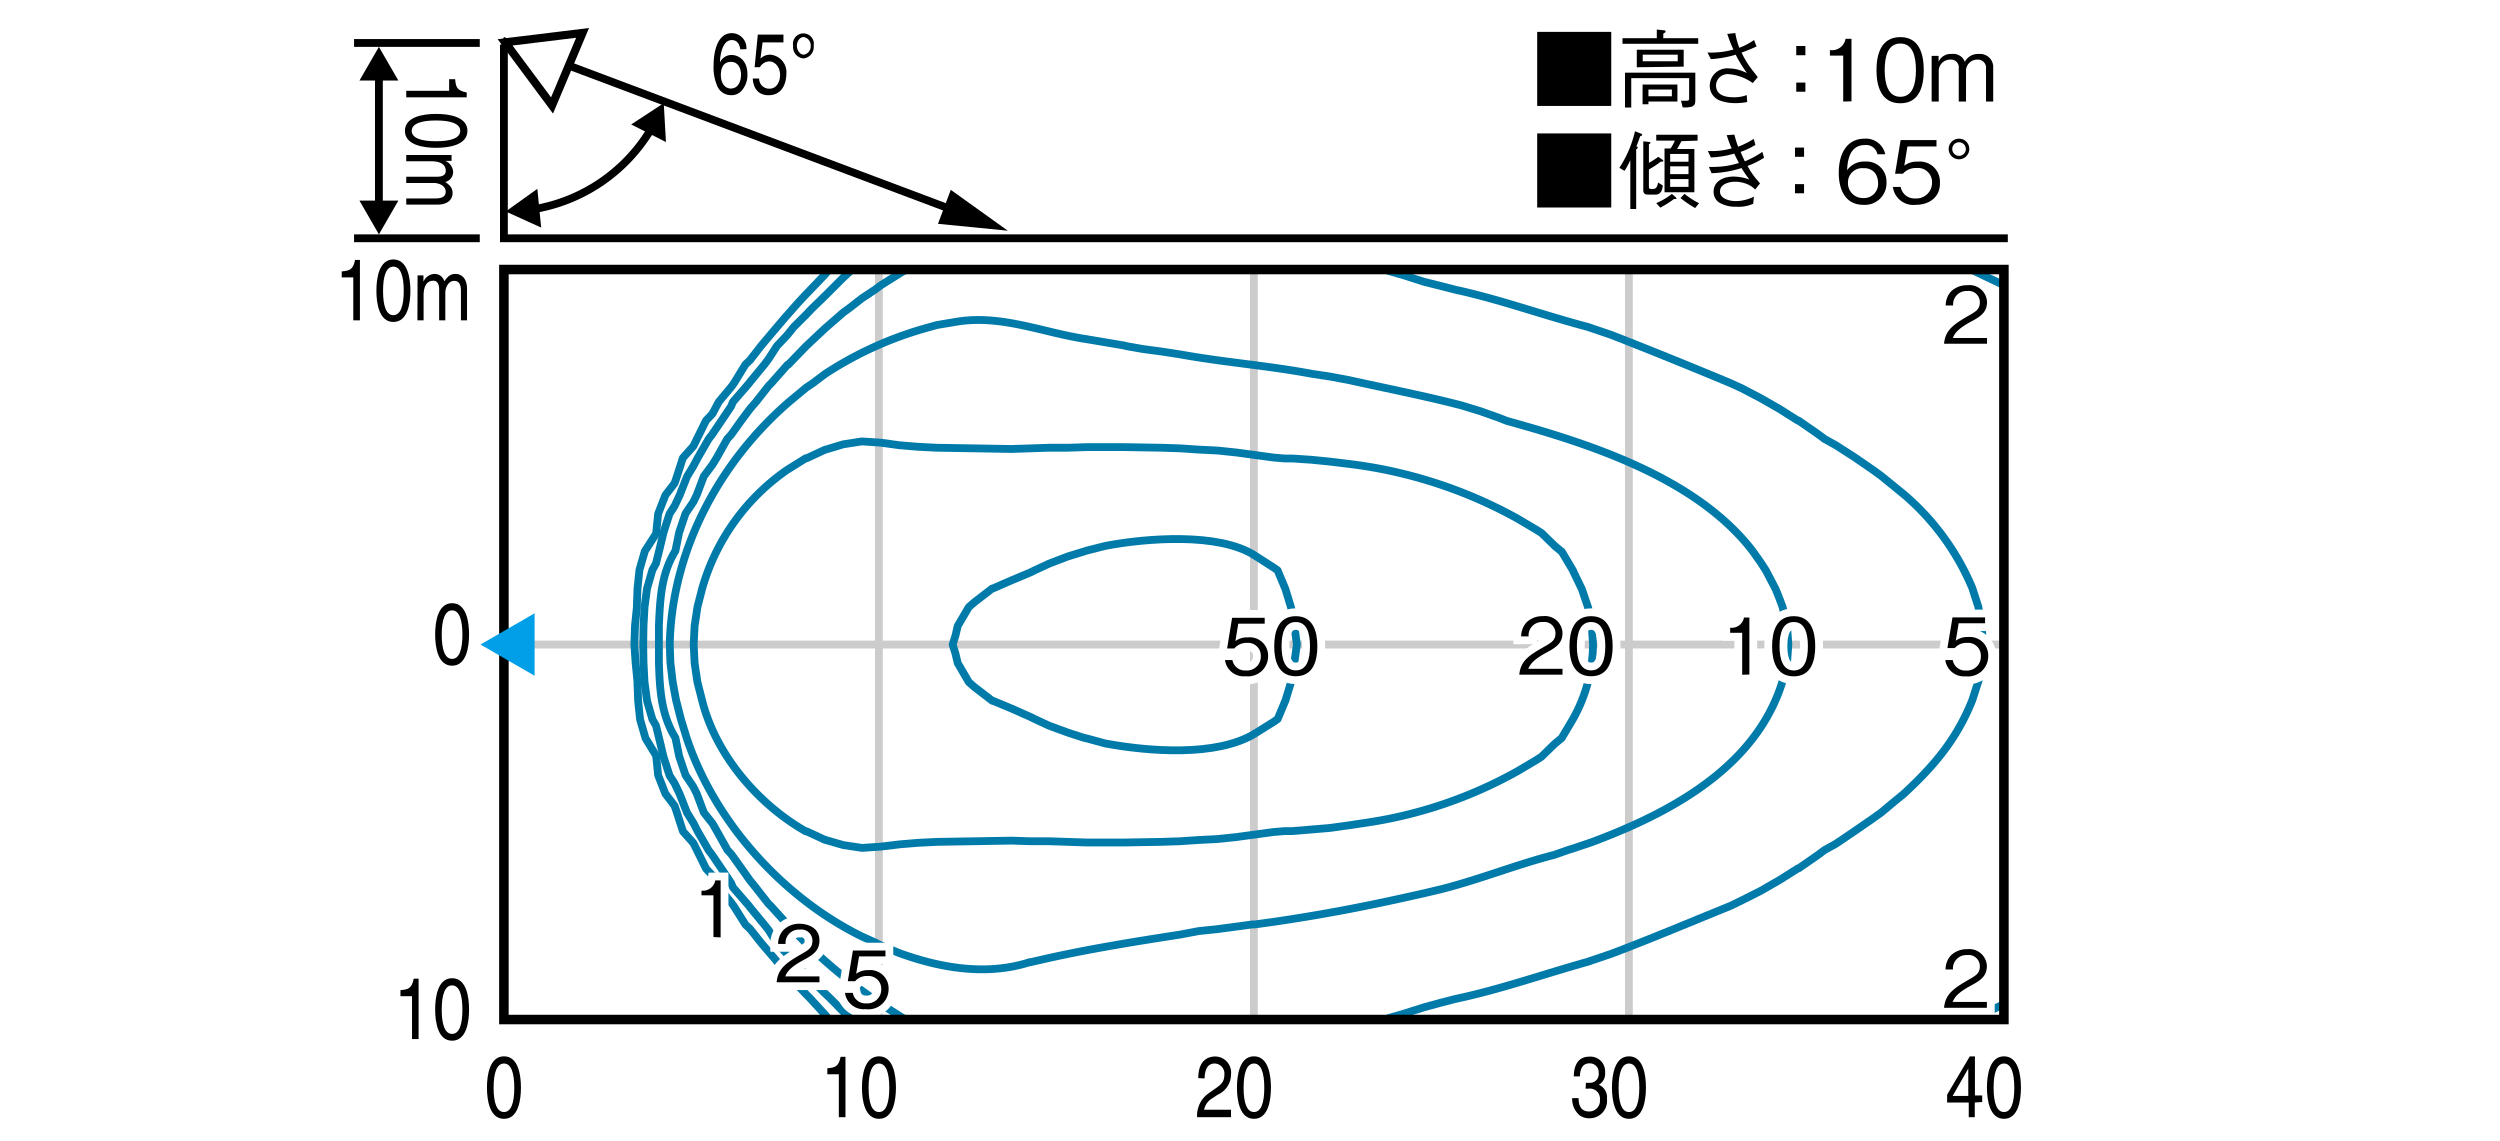 <svg xmlns="http://www.w3.org/2000/svg" viewBox="0 0 320 146"><defs><style>.cls-1,.cls-8{fill:#fff;}.cls-2,.cls-3,.cls-4,.cls-5,.cls-6,.cls-7,.cls-9{fill:none;}.cls-2{stroke:#ccc;}.cls-2,.cls-3{stroke-linecap:round;stroke-linejoin:round;}.cls-3{stroke:#007aa9;}.cls-4{stroke:#fff;stroke-width:2px;}.cls-4,.cls-9{stroke-miterlimit:10;}.cls-5,.cls-6,.cls-7,.cls-8,.cls-9{stroke:#000;}.cls-5{stroke-width:1px;}.cls-8{stroke-width:1.04px;}.cls-9{stroke-width:1.22px;}.cls-10{fill:#009fe8;}</style></defs><title>id_e30413hm_l</title><g id="レイヤー_2" data-name="レイヤー 2"><g id="grid"><rect class="cls-1" width="320" height="146"/><line class="cls-2" x1="112.5" y1="34.5" x2="112.5" y2="130.5"/><line class="cls-2" x1="160.5" y1="34.5" x2="160.5" y2="130.5"/><line class="cls-2" x1="208.5" y1="34.5" x2="208.5" y2="130.5"/><line class="cls-2" x1="64.5" y1="82.5" x2="256.5" y2="82.5"/></g><g id="id_e30413hm_l"><path d="M206.24,4.08v9.48h-9.48V4.08Z"/><path d="M207.68,5.61V4.89h4.39V3.78l.89.1c.07,0,.23,0,.23.14s-.07.14-.29.29v.58h4.47v.72Zm9,8a3.34,3.34,0,0,1-1.3.13l-.21-.85.69,0c.35,0,.35-.08.35-.43V10H208.8v3.76H208V9.3h9v3.37C217,13.09,217,13.42,216.68,13.57Zm-7.17-5V6.37h6V8.53ZM214.75,7h-4.48v.84h4.48ZM211,13v.35h-.75V10.82h4.46V13Zm3-1.54h-3v.86h3Z"/><path d="M222.12,4.23a9.3,9.3,0,0,0,.51,1.89,8.32,8.32,0,0,0,1.89-1l.32.83c-.9.4-1.22.53-1.92.78a12.09,12.09,0,0,0,1.57,2.49c.35.46.4.5.5.66l-.64.75a6.09,6.09,0,0,0-3-1.13,1.49,1.49,0,0,0-1.7,1.42c0,1.49,1.66,1.53,2.32,1.53a4.34,4.34,0,0,0,1.61-.28l.06.89a8,8,0,0,1-1.61.14,5.41,5.41,0,0,1-1.75-.29,2,2,0,0,1-1.43-2,2.24,2.24,0,0,1,2.49-2.15,4.75,4.75,0,0,1,1.63.32l.63.25A15.44,15.44,0,0,1,222.17,7a13.84,13.84,0,0,1-3.18.57l-.43-.85a10.5,10.5,0,0,0,3.32-.38,16.77,16.77,0,0,1-.79-2Z"/><path d="M231.09,7.07h-1.17V5.89h1.17Zm0,4.67h-1.17V10.57h1.17Z"/><path d="M235.93,13V7.12h-1.7V6.41a1.76,1.76,0,0,0,2-1.44h.76v8Z"/><path d="M243.24,13.22c-2.46,0-3.05-2.21-3.05-4.24s.59-4.23,3.05-4.23,3,2.23,3,4.23S245.71,13.22,243.24,13.22Zm0-7.65c-1.57,0-2,1.61-2,3.41s.46,3.41,2,3.41,2-1.54,2-3.41S244.79,5.57,243.24,5.57Z"/><path d="M254.21,13V8.83a1.05,1.05,0,0,0-1.07-1.2,1.44,1.44,0,0,0-1.49,1.55V13h-.93V8.76a1,1,0,0,0-1.12-1.13,1.46,1.46,0,0,0-1.44,1.57V13h-.91V7.15h.89v.76a1.68,1.68,0,0,1,1.69-1,1.57,1.57,0,0,1,1.67,1,1.89,1.89,0,0,1,1.79-1,1.68,1.68,0,0,1,1.84,1.79V13Z"/><path d="M52,12.46v-.84h5.49V10.14h.77c.09,1,.21,1.45,1.48,1.7v.62Z"/><path d="M51.83,16.75c0-1.82,2.37-2.17,4-2.17s4,.35,4,2.17-2.37,2.17-4,2.17S51.83,18.57,51.83,16.75Zm7.08,0c0-.91-1.17-1.33-3.1-1.33s-3.11.42-3.11,1.33,1.17,1.33,3.11,1.33S58.91,17.66,58.91,16.75Z"/><path d="M57.8,19.84v.75H57v0A1.65,1.65,0,0,1,58,22,1.31,1.31,0,0,1,57,23.29c.54.4.93.71.93,1.44,0,.51-.32,1.46-1.93,1.46H52V25.4h3.72c.79,0,1.33-.2,1.33-.88s-.77-1.1-1.54-1.1H52v-.8h4c.48,0,1.06-.15,1.06-.74s-.35-1.24-1.91-1.24H52v-.8Z"/><path class="cls-3" d="M165.44,78.73l.24,1.38L166,82.5l-.33,2.38-.24,1.38-.16,1-.73,2.39-1,2.39-.52.36-2.4,1.5c-4.91,3-13.68,2.28-19.15,1.26l-2.4-.65-.36-.08-2-.65-2.43-.89-1.83-.85-.57-.28-2.39-1.06-2.4-1-.08,0-2.31-1.78-.69-.61-1.42-2.43-.29-1.21-.36-1.17.36-1.14.29-1.25L124,77.72l.69-.61L127,75.33l.08,0,2.4-1.05,2.39-1,.57-.28,1.83-.85,2.43-.93,2-.61.36-.12,2.4-.61c5.19-1,14.56-1.75,19.15,1.22l2.4,1.54.52.36,1,2.39.73,2.39Z"/><path class="cls-3" d="M203.79,80.83l.12,1.67a19.91,19.91,0,0,1-2.6,9.59l-1.42,2.39-.89.73-1.7,1.66-.69.44-2.4,1.42A56.47,56.47,0,0,1,175,105.29l-2.4.36-2.39.33-4.79.4-1,0-1.42.12-4.79.65-2.4.25-2.39.12-2.39.16-2.4.08-4.79.08H139.1l-2.39-.08-2.43-.08-2.4,0-2.39-.08-9.58.16-2.39.12-2.4.2-2.39.29-2.4.16-2.39-.36-2.39-.69-2.28-1.06-.12,0C97,102.92,91.64,96.63,89.88,89.7l-.61-2.39-.36-2.43-.12-2.38.12-2.39.36-2.39.61-2.39a27.7,27.7,0,0,1,10.88-15.19l2.39-1.49.12,0,2.28-1.06,2.39-.72,2.39-.37,2.4.16,2.39.33,2.4.2,2.39.12,9.58.16,4.79-.16,2.43,0,2.39-.08h4.79l4.79.08,2.4.08,2.39.16,2.39.12,2.4.25,4.79.65,1.42.12,1,0,2.39.16,2.4.24,2.39.29a59.13,59.13,0,0,1,21.59,7l2.4,1.42.69.44,1.7,1.66.89.73,1.42,2.39.08.2,1.06,2.19.81,2.39.49,2.39Z"/><path class="cls-3" d="M227.77,76.62l.41,1.1.56,2.39.17,2.39-.17,2.38c-2.42,12.43-14.07,18.84-25,22.92l-2.4.81-.65.2-1.74.61c-4.86,1.25-9.51,3.13-14.37,4.37l-2.39.57-2.39.53c-5.7,1.27-11,2.26-16.8,3.11l-2.4.33-.32,0-2.07.28-2.4.32-2.39.25-2.39.45c-5.62.87-11.24,1.77-16.8,3l-2.28.52-.12,0c-5.53,1.78-11.43.77-16.76-1.17l-2.39-1-.53-.28-1.87-.85c-10.13-5-18.83-14.69-22.4-25.43l-.73-2.39-.61-2.39-.24-1.29-.2-1.1-.29-2.43-.08-2.38C86,70.52,92,59.22,101,51.44l2.19-1.82.85-.57,1.55-1.17a46.51,46.51,0,0,1,13.35-6l1-.28,2.39-.4c5.82-1,11.16,1.39,16.8,2.22l4.79.81.29.08,2.11.37,2.39.32,2.4.37c5.47,1,11.24,1.43,16.75,2.47l2.4.36,2.39.45c4.83,1.07,9.61,2,14.41,3.24l2.39.73,2.4.85,1,.4c10.9,3,24.42,7.4,31.53,16.72l1,1.42.65,1,1.25,2.39Z"/><path class="cls-3" d="M115.65,130.35l-.53-.32-2.39-1.54a67.51,67.51,0,0,1-9.58-7.77l-2.31-2.35-.08-.08L98.69,116l-.33-.32-1.62-2.07L96,112.7l-1.06-1.5-1.33-1.86-.49-.53-1.34-2.39-.57-1L90.09,104l-.9-2.4-.44-.88-1-1.5-.81-2.39-.49-2.39c-1.84-3-2-6.2-2.11-9.6l0-2.38,0-2.39c.15-3.39.28-6.59,2.11-9.56l.49-2.39.81-2.39,1-1.49.44-.9.9-2.38,1.09-1.46.57-.93,1.34-2.39.49-.53,1.33-1.86L96,52.33l.77-.89,1.62-2.06.33-.33,2.07-2.35.08,0,2.31-2.39h0l2.36-2.22.24-.21L107.94,40l.77-.56,1.62-1.26L112,37.07l.77-.57,2.39-1.5.53-.32"/><path class="cls-3" d="M177.74,34.68l2.11.61,2.39.77,2.39.6,1.59.41c5.67,1.22,11.29,3.27,17,4.77l.61.21,2.39.81c5.12,2,10.22,4.07,15.3,6.19l1.5.69,2.4,1.26.77.44,1.62.93,2.31,1.46.08,0,2.4,1.66.93.69L235,57l2.4,1.54,0,0,2.35,1.62,1.06.77,1.34,1.09,1.58,1.29a32,32,0,0,1,8.72,11.95l.77,2.39.45,2.39.12,2.39-.12,2.38-.45,2.43-.77,2.39c-2,5-4.86,8.36-8.72,11.94l-1.58,1.3L240.8,104l-1.06.76-2.35,1.62,0,0L235,108l-1.46.81-.93.69-2.4,1.66-.08,0-2.31,1.46-1.62.93-.77.45-2.4,1.21-1.5.73c-5.07,2.06-10.19,4.22-15.3,6.15l-2.39.81-.61.21c-5.66,1.58-11.21,3.55-17,4.77l-1.59.41-2.39.65-2.39.76-2.11.61"/><polyline class="cls-3" points="256.5 128.53 254.11 129.66 252.69 130.35"/><polyline class="cls-3" points="108.87 130.35 107.94 129.5 106.4 127.92 105.55 127.11 103.15 124.72 101.61 123.15 100.76 122.13 99.46 120.76 98.36 119.02 97.84 118.37 95.97 116.1 95.89 115.98 93.82 113.59 93.58 113.02 92.36 111.2 91.18 109.46 90.69 108.81 89.31 106.42 88.75 105.33 87.94 104.03 87 101.64 86.35 100.27 85.7 99.26 84.93 96.87 84.36 94.48 83.96 92.86 83.51 92.09 82.82 89.7 82.5 87.31 82.37 84.88 82.33 82.5 82.37 80.11 82.5 77.72 82.82 75.33 83.51 72.94 83.96 72.13 84.36 70.55 84.93 68.16 85.7 65.77 86.35 64.76 87 63.38 87.94 61 88.75 59.66 89.31 58.61 90.69 56.22 91.18 55.57 92.36 53.83 93.58 52.01 93.82 51.44 95.89 49.05 95.97 48.93 97.84 46.66 98.36 45.97 99.46 44.27 100.76 42.9 101.61 41.84 103.15 40.31 103.96 39.46 105.55 37.92 107.94 35.53 108.87 34.68"/><polyline class="cls-3" points="252.69 34.68 254.11 35.37 256.5 36.5"/><path class="cls-3" d="M106,130.35l-.4-.48-1.83-2c-2.26-2.24-4.24-4.76-6.33-7.16L96,118.89l-.57-.52L93.94,116l-.36-.49L92,113.59l-.81-1.54-.81-.85-1.18-2.39-.44-.89-1.34-1.5L86.64,104l-.29-.85-1.18-1.55-.93-2.38L84,96.87l0-.12-1.38-2.27-.69-2.39-.25-2.39-.08-2.14,0-.25-.24-2.43L81.2,82.5l.08-2.39.24-2.39,0-.25.08-2.14.25-2.39.69-2.39L84,68.28l0-.12.24-2.39.93-2.39,1.18-1.53.29-.85.77-2.39,1.34-1.5.44-.89,1.18-2.39.81-.85L92,51.44l1.59-1.9.36-.49,1.46-2.39L96,46.1l1.42-1.83c2.06-2.44,4.09-4.92,6.33-7.2l1.83-1.91.4-.48"/><path d="M110.81,129.17a2.41,2.41,0,0,1-2.65-2.08h1a1.62,1.62,0,0,0,1.7,1.34,1.78,1.78,0,0,0,1.94-1.79,1.63,1.63,0,0,0-1.77-1.71,1.94,1.94,0,0,0-1.57.66h-.94l.65-3.92h4.17v.75h-3.38l-.37,2.23a2.44,2.44,0,0,1,1.56-.47,2.35,2.35,0,0,1,2.59,2.45A2.58,2.58,0,0,1,110.81,129.17Z"/><path class="cls-4" d="M110.81,129.17a2.41,2.41,0,0,1-2.65-2.08h1a1.62,1.62,0,0,0,1.7,1.34,1.78,1.78,0,0,0,1.94-1.79,1.63,1.63,0,0,0-1.77-1.71,1.94,1.94,0,0,0-1.57.66h-.94l.65-3.92h4.17v.75h-3.38l-.37,2.23a2.44,2.44,0,0,1,1.56-.47,2.35,2.35,0,0,1,2.59,2.45A2.58,2.58,0,0,1,110.81,129.17Z"/><path d="M110.81,129.17a2.41,2.41,0,0,1-2.65-2.08h1a1.62,1.62,0,0,0,1.7,1.34,1.78,1.78,0,0,0,1.94-1.79,1.63,1.63,0,0,0-1.77-1.71,1.94,1.94,0,0,0-1.57.66h-.94l.65-3.92h4.17v.75h-3.38l-.37,2.23a2.44,2.44,0,0,1,1.56-.47,2.35,2.35,0,0,1,2.59,2.45A2.58,2.58,0,0,1,110.81,129.17Z"/><path d="M251.61,86.57A2.41,2.41,0,0,1,249,84.49h.95a1.62,1.62,0,0,0,1.7,1.34A1.78,1.78,0,0,0,253.55,84a1.63,1.63,0,0,0-1.77-1.71,1.94,1.94,0,0,0-1.57.66h-.94l.65-3.92h4.17v.75h-3.38l-.37,2.23a2.44,2.44,0,0,1,1.56-.47A2.35,2.35,0,0,1,254.49,84,2.58,2.58,0,0,1,251.61,86.57Z"/><path class="cls-4" d="M251.61,86.57A2.41,2.41,0,0,1,249,84.49h.95a1.62,1.62,0,0,0,1.7,1.34A1.78,1.78,0,0,0,253.55,84a1.63,1.63,0,0,0-1.77-1.71,1.94,1.94,0,0,0-1.57.66h-.94l.65-3.92h4.17v.75h-3.38l-.37,2.23a2.44,2.44,0,0,1,1.56-.47A2.35,2.35,0,0,1,254.49,84,2.58,2.58,0,0,1,251.61,86.57Z"/><path d="M251.61,86.57A2.41,2.41,0,0,1,249,84.49h.95a1.62,1.62,0,0,0,1.7,1.34A1.78,1.78,0,0,0,253.55,84a1.63,1.63,0,0,0-1.77-1.71,1.94,1.94,0,0,0-1.57.66h-.94l.65-3.92h4.17v.75h-3.38l-.37,2.23a2.44,2.44,0,0,1,1.56-.47A2.35,2.35,0,0,1,254.49,84,2.58,2.58,0,0,1,251.61,86.57Z"/><path d="M159.44,86.56a2.41,2.41,0,0,1-2.64-2.07h.95a1.62,1.62,0,0,0,1.69,1.33A1.77,1.77,0,0,0,161.38,84a1.63,1.63,0,0,0-1.77-1.71A2,2,0,0,0,158,83h-.93l.64-3.92h4.17v.75h-3.38l-.37,2.23a2.44,2.44,0,0,1,1.56-.47A2.35,2.35,0,0,1,162.32,84,2.58,2.58,0,0,1,159.44,86.56Z"/><path d="M165.86,86.56c-2.24,0-2.76-2-2.76-3.84s.52-3.85,2.76-3.85,2.76,2,2.76,3.85S168.1,86.56,165.86,86.56Zm0-6.94c-1.43,0-1.82,1.46-1.82,3.1s.42,3.09,1.82,3.09,1.82-1.39,1.82-3.09S167.27,79.62,165.86,79.62Z"/><path class="cls-4" d="M159.44,86.56a2.41,2.41,0,0,1-2.64-2.07h.95a1.62,1.62,0,0,0,1.69,1.33A1.77,1.77,0,0,0,161.38,84a1.63,1.63,0,0,0-1.77-1.71A2,2,0,0,0,158,83h-.93l.64-3.92h4.17v.75h-3.38l-.37,2.23a2.44,2.44,0,0,1,1.56-.47A2.35,2.35,0,0,1,162.32,84,2.58,2.58,0,0,1,159.44,86.56Z"/><path class="cls-4" d="M165.86,86.56c-2.24,0-2.76-2-2.76-3.84s.52-3.85,2.76-3.85,2.76,2,2.76,3.85S168.1,86.56,165.86,86.56Zm0-6.94c-1.43,0-1.82,1.46-1.82,3.1s.42,3.09,1.82,3.09,1.82-1.39,1.82-3.09S167.27,79.62,165.86,79.62Z"/><path d="M159.44,86.56a2.41,2.41,0,0,1-2.64-2.07h.95a1.62,1.62,0,0,0,1.69,1.33A1.77,1.77,0,0,0,161.38,84a1.63,1.63,0,0,0-1.77-1.71A2,2,0,0,0,158,83h-.93l.64-3.92h4.17v.75h-3.38l-.37,2.23a2.44,2.44,0,0,1,1.56-.47A2.35,2.35,0,0,1,162.32,84,2.58,2.58,0,0,1,159.44,86.56Z"/><path d="M165.86,86.56c-2.24,0-2.76-2-2.76-3.84s.52-3.85,2.76-3.85,2.76,2,2.76,3.85S168.1,86.56,165.86,86.56Zm0-6.94c-1.43,0-1.82,1.46-1.82,3.1s.42,3.09,1.82,3.09,1.82-1.39,1.82-3.09S167.27,79.62,165.86,79.62Z"/><path d="M194.47,86.36c.15-1.73,1.22-2.46,3.05-3.5,1.09-.62,1.58-.89,1.58-1.81a1.43,1.43,0,0,0-1.62-1.43,1.71,1.71,0,0,0-1.82,1.84h-.95a2.67,2.67,0,0,1,.65-1.76,2.87,2.87,0,0,1,2.1-.83A2.25,2.25,0,0,1,200,81c0,1.29-.75,1.84-2.09,2.55-1.84,1-2.09,1.61-2.29,2.06H200v.75Z"/><path d="M203.66,86.56c-2.24,0-2.77-2-2.77-3.84s.53-3.85,2.77-3.85,2.76,2,2.76,3.85S205.9,86.56,203.66,86.56Zm0-6.94c-1.43,0-1.82,1.46-1.82,3.1s.42,3.09,1.82,3.09,1.82-1.39,1.82-3.09S205.07,79.62,203.66,79.62Z"/><path class="cls-4" d="M194.47,86.36c.15-1.73,1.22-2.46,3.05-3.5,1.09-.62,1.58-.89,1.58-1.81a1.43,1.43,0,0,0-1.62-1.43,1.71,1.71,0,0,0-1.82,1.84h-.95a2.67,2.67,0,0,1,.65-1.76,2.87,2.87,0,0,1,2.1-.83A2.25,2.25,0,0,1,200,81c0,1.29-.75,1.84-2.09,2.55-1.84,1-2.09,1.61-2.29,2.06H200v.75Z"/><path class="cls-4" d="M203.66,86.56c-2.24,0-2.77-2-2.77-3.84s.53-3.85,2.77-3.85,2.76,2,2.76,3.85S205.9,86.56,203.66,86.56Zm0-6.94c-1.43,0-1.82,1.46-1.82,3.1s.42,3.09,1.82,3.09,1.82-1.39,1.82-3.09S205.07,79.62,203.66,79.62Z"/><path d="M194.47,86.36c.15-1.73,1.22-2.46,3.05-3.5,1.09-.62,1.58-.89,1.58-1.81a1.43,1.43,0,0,0-1.62-1.43,1.71,1.71,0,0,0-1.82,1.84h-.95a2.67,2.67,0,0,1,.65-1.76,2.87,2.87,0,0,1,2.1-.83A2.25,2.25,0,0,1,200,81c0,1.29-.75,1.84-2.09,2.55-1.84,1-2.09,1.61-2.29,2.06H200v.75Z"/><path d="M203.66,86.56c-2.24,0-2.77-2-2.77-3.84s.53-3.85,2.77-3.85,2.76,2,2.76,3.85S205.9,86.56,203.66,86.56Zm0-6.94c-1.43,0-1.82,1.46-1.82,3.1s.42,3.09,1.82,3.09,1.82-1.39,1.82-3.09S205.07,79.62,203.66,79.62Z"/><path d="M223,86.37V81h-1.54v-.65a1.6,1.6,0,0,0,1.77-1.31h.69v7.3Z"/><path d="M229.6,86.57c-2.24,0-2.77-2-2.77-3.85s.53-3.85,2.77-3.85,2.75,2,2.75,3.85S231.83,86.57,229.6,86.57Zm0-6.95c-1.43,0-1.82,1.46-1.82,3.1s.42,3.1,1.82,3.1,1.81-1.4,1.81-3.1S231,79.62,229.6,79.62Z"/><path class="cls-4" d="M223,86.37V81h-1.54v-.65a1.6,1.6,0,0,0,1.77-1.31h.69v7.3Z"/><path class="cls-4" d="M229.6,86.57c-2.24,0-2.77-2-2.77-3.85s.53-3.85,2.77-3.85,2.75,2,2.75,3.85S231.83,86.57,229.6,86.57Zm0-6.95c-1.43,0-1.82,1.46-1.82,3.1s.42,3.1,1.82,3.1,1.81-1.4,1.81-3.1S231,79.62,229.6,79.62Z"/><path d="M223,86.37V81h-1.54v-.65a1.6,1.6,0,0,0,1.77-1.31h.69v7.3Z"/><path d="M229.6,86.57c-2.24,0-2.77-2-2.77-3.85s.53-3.85,2.77-3.85,2.75,2,2.75,3.85S231.83,86.57,229.6,86.57Zm0-6.95c-1.43,0-1.82,1.46-1.82,3.1s.42,3.1,1.82,3.1,1.81-1.4,1.81-3.1S231,79.62,229.6,79.62Z"/><path d="M99.41,125.73c.15-1.74,1.22-2.47,3-3.51,1.09-.62,1.58-.89,1.58-1.81a1.42,1.42,0,0,0-1.62-1.42,1.71,1.71,0,0,0-1.82,1.83h-.95a2.63,2.63,0,0,1,.65-1.75,2.87,2.87,0,0,1,2.1-.83c1,0,2.54.48,2.54,2.12,0,1.29-.75,1.84-2.09,2.55-1.84,1-2.09,1.61-2.29,2.07h4.38v.75Z"/><path class="cls-4" d="M99.41,125.73c.15-1.74,1.22-2.47,3-3.51,1.09-.62,1.58-.89,1.58-1.81a1.42,1.42,0,0,0-1.62-1.42,1.71,1.71,0,0,0-1.82,1.83h-.95a2.63,2.63,0,0,1,.65-1.75,2.87,2.87,0,0,1,2.1-.83c1,0,2.54.48,2.54,2.12,0,1.29-.75,1.84-2.09,2.55-1.84,1-2.09,1.61-2.29,2.07h4.38v.75Z"/><path d="M99.41,125.73c.15-1.74,1.22-2.47,3-3.51,1.09-.62,1.58-.89,1.58-1.81a1.42,1.42,0,0,0-1.62-1.42,1.71,1.71,0,0,0-1.82,1.83h-.95a2.63,2.63,0,0,1,.65-1.75,2.87,2.87,0,0,1,2.1-.83c1,0,2.54.48,2.54,2.12,0,1.29-.75,1.84-2.09,2.55-1.84,1-2.09,1.61-2.29,2.07h4.38v.75Z"/><path d="M248.84,129c.15-1.74,1.22-2.47,3-3.51,1.09-.62,1.58-.89,1.58-1.81a1.43,1.43,0,0,0-1.62-1.43,1.71,1.71,0,0,0-1.82,1.84h-.95a2.67,2.67,0,0,1,.65-1.76,2.87,2.87,0,0,1,2.1-.83,2.25,2.25,0,0,1,2.54,2.13c0,1.29-.75,1.84-2.09,2.55-1.84,1-2.09,1.61-2.29,2.07h4.38V129Z"/><path class="cls-4" d="M248.84,129c.15-1.74,1.22-2.47,3-3.51,1.09-.62,1.58-.89,1.58-1.81a1.43,1.43,0,0,0-1.62-1.43,1.71,1.71,0,0,0-1.82,1.84h-.95a2.67,2.67,0,0,1,.65-1.76,2.87,2.87,0,0,1,2.1-.83,2.25,2.25,0,0,1,2.54,2.13c0,1.29-.75,1.84-2.09,2.55-1.84,1-2.09,1.61-2.29,2.07h4.38V129Z"/><path d="M248.84,129c.15-1.74,1.22-2.47,3-3.51,1.09-.62,1.58-.89,1.58-1.81a1.43,1.43,0,0,0-1.62-1.43,1.71,1.71,0,0,0-1.82,1.84h-.95a2.67,2.67,0,0,1,.65-1.76,2.87,2.87,0,0,1,2.1-.83,2.25,2.25,0,0,1,2.54,2.13c0,1.29-.75,1.84-2.09,2.55-1.84,1-2.09,1.61-2.29,2.07h4.38V129Z"/><path d="M248.84,44c.15-1.74,1.22-2.47,3-3.51,1.09-.62,1.58-.89,1.58-1.81a1.43,1.43,0,0,0-1.62-1.43A1.71,1.71,0,0,0,250,39.1h-.95a2.67,2.67,0,0,1,.65-1.76,2.87,2.87,0,0,1,2.1-.83,2.25,2.25,0,0,1,2.54,2.13c0,1.29-.75,1.84-2.09,2.55-1.84,1-2.09,1.61-2.29,2.07h4.38V44Z"/><path class="cls-4" d="M248.84,44c.15-1.74,1.22-2.47,3-3.51,1.09-.62,1.58-.89,1.58-1.81a1.43,1.43,0,0,0-1.62-1.43A1.71,1.71,0,0,0,250,39.1h-.95a2.67,2.67,0,0,1,.65-1.76,2.87,2.87,0,0,1,2.1-.83,2.25,2.25,0,0,1,2.54,2.13c0,1.29-.75,1.84-2.09,2.55-1.84,1-2.09,1.61-2.29,2.07h4.38V44Z"/><path d="M248.84,44c.15-1.74,1.22-2.47,3-3.51,1.09-.62,1.58-.89,1.58-1.81a1.43,1.43,0,0,0-1.62-1.43A1.71,1.71,0,0,0,250,39.1h-.95a2.67,2.67,0,0,1,.65-1.76,2.87,2.87,0,0,1,2.1-.83,2.25,2.25,0,0,1,2.54,2.13c0,1.29-.75,1.84-2.09,2.55-1.84,1-2.09,1.61-2.29,2.07h4.38V44Z"/><path d="M91.32,119.94V114.6H89.79V114a1.59,1.59,0,0,0,1.76-1.31h.69v7.3Z"/><path class="cls-4" d="M91.32,119.94V114.6H89.79V114a1.59,1.59,0,0,0,1.76-1.31h.69v7.3Z"/><path d="M91.32,119.94V114.6H89.79V114a1.59,1.59,0,0,0,1.76-1.31h.69v7.3Z"/></g><g id="waku"><path d="M46.07,41h-.85V35.51H43.74v-.77c1-.09,1.46-.21,1.71-1.47h.62Z"/><path d="M50.35,41.21c-1.82,0-2.17-2.37-2.17-4s.35-4,2.17-4,2.18,2.36,2.18,4S52.18,41.21,50.35,41.21Zm0-7.08c-.91,0-1.32,1.17-1.32,3.11s.41,3.1,1.32,3.1,1.33-1.17,1.33-3.1S51.27,34.13,50.35,34.13Z"/><path d="M53.45,35.25h.75v.81h0a1.63,1.63,0,0,1,1.42-1,1.29,1.29,0,0,1,1.25.94c.4-.54.72-.94,1.45-.94.5,0,1.46.32,1.46,1.94v4H59V37.28c0-.79-.19-1.33-.87-1.33S57,36.72,57,37.49V41h-.79V37c0-.49-.16-1.07-.74-1.07s-1.25.35-1.25,1.91V41h-.79Z"/><path d="M57.87,85.21c-1.82,0-2.17-2.37-2.17-4s.35-4,2.17-4,2.17,2.36,2.17,4S59.69,85.21,57.87,85.21Zm0-7.08c-.91,0-1.33,1.17-1.33,3.11s.42,3.1,1.33,3.1,1.32-1.17,1.32-3.1S58.78,78.13,57.87,78.13Z"/><path d="M53.58,133h-.84v-5.49H51.26v-.77c1-.09,1.45-.21,1.7-1.47h.62Z"/><path d="M57.87,133.21c-1.82,0-2.17-2.37-2.17-4s.35-4,2.17-4,2.17,2.36,2.17,4S59.69,133.21,57.87,133.21Zm0-7.08c-.91,0-1.33,1.17-1.33,3.11s.42,3.1,1.33,3.1,1.32-1.17,1.32-3.1S58.78,126.13,57.87,126.13Z"/><path d="M206.24,17.08v9.48h-9.48V17.08Z"/><path d="M209.94,17.44c-.2.57-.29.84-.49,1.31.11,0,.18.06.18.13s-.06.13-.2.25v7.62h-.75V20.5a10,10,0,0,1-.74,1.37l-.66-.39a14.46,14.46,0,0,0,2-4.68l.76.3s.16.06.16.14S210.16,17.37,209.94,17.44Zm2.64,3.25a11.85,11.85,0,0,1-1.52,1V23.8c0,.33,0,.39.44.39s.6-.16.74-.82l.59.36c0,.34-.14,1.18-.91,1.18h-1c-.28,0-.58-.08-.58-.59V18.09l.72.08c.18,0,.2.07.2.11s-.07.11-.2.19v2.37a8.43,8.43,0,0,0,1.2-.77l.44.31c.11.07.21.14.21.23S212.67,20.7,212.58,20.69Zm1.69,4.78a12.85,12.85,0,0,1-1.75,1.11L212,26a8.8,8.8,0,0,0,2-1.18l.51.44c0,.06.09.11.09.15S214.53,25.49,214.27,25.47Zm.95-7.4c-.12.24-.39.73-.55,1h2.21v5.54h-3.82V19h.78a5.51,5.51,0,0,0,.54-1H212v-.75h5.29v.75Zm.91,1.63h-2.35v1h2.35Zm0,1.59h-2.35v1h2.35Zm0,1.63h-2.35v1h2.35Zm.85,3.71a15,15,0,0,1-1.88-1.28l.52-.54a9.64,9.64,0,0,0,1.86,1.2Z"/><path d="M222,17.23a13.59,13.59,0,0,0,.48,1.55,11.44,11.44,0,0,0,2-1l.21.77a9.54,9.54,0,0,1-1.89.89c.16.41.34.8.54,1.21a11.62,11.62,0,0,0,2.24-1.21l.22.75a10.51,10.51,0,0,1-2.11,1.05,9.43,9.43,0,0,0,.95,1.47c.1.13.57.66.64.77l-.62.78a3.09,3.09,0,0,0-.86-.62,4.06,4.06,0,0,0-1.71-.38c-.67,0-1.93.25-1.93,1.25s1.38,1.23,2,1.23a5.24,5.24,0,0,0,2.34-.57l-.09.91a4.53,4.53,0,0,1-2.16.38,4,4,0,0,1-2.31-.61,1.69,1.69,0,0,1-.6-1.3c0-1.34,1.23-1.95,2.58-1.95a6.47,6.47,0,0,1,2,.37,13.29,13.29,0,0,1-1-1.46,14,14,0,0,1-3.84.66l-.34-.81a7,7,0,0,0,.76,0,10.6,10.6,0,0,0,3.08-.5c-.09-.18-.52-1-.59-1.2a12,12,0,0,1-3,.49l-.38-.81c.32,0,.47,0,.63,0a9.23,9.23,0,0,0,2.41-.35,16.88,16.88,0,0,1-.63-1.69Z"/><path d="M230.92,20.07h-1.16V18.89h1.16Zm0,4.67h-1.16V23.57h1.16Z"/><path d="M238.53,26.22c-2.75,0-3.17-2.66-3.17-4.06,0-2.86,1.3-4.41,3.3-4.41a2.52,2.52,0,0,1,2.65,2h-1a1.47,1.47,0,0,0-1.62-1.18c-2.12,0-2.22,2.41-2.26,3.22a2.64,2.64,0,0,1,2.29-1.11,2.56,2.56,0,0,1,2.75,2.64A2.77,2.77,0,0,1,238.53,26.22ZM240,22.14a1.77,1.77,0,0,0-1.46-.61,1.82,1.82,0,0,0-2,1.82,1.9,1.9,0,0,0,1.93,2,1.8,1.8,0,0,0,1.92-1.94A2.19,2.19,0,0,0,240,22.14Z"/><path d="M245.2,26.22a2.64,2.64,0,0,1-2.91-2.29h1a1.78,1.78,0,0,0,1.87,1.47,2,2,0,0,0,2.14-2,1.8,1.8,0,0,0-2-1.89,2.15,2.15,0,0,0-1.73.73h-1l.71-4.31h4.59v.82h-3.72l-.4,2.46a2.63,2.63,0,0,1,1.71-.52,2.58,2.58,0,0,1,2.85,2.69C248.37,25.26,246.91,26.22,245.2,26.22Z"/><path d="M252.07,19.07a1.32,1.32,0,1,1-1.32-1.32A1.31,1.31,0,0,1,252.07,19.07Zm-2.18,0a.87.87,0,1,0,.86-.86A.85.85,0,0,0,249.89,19.07Z"/><path d="M94.76,6.32c-.1-.68-.41-1.19-1.09-1.19-1.25,0-1.51,2.05-1.51,2.86l0,0a1.6,1.6,0,0,1,1.51-.95c.77,0,2,.61,2,2.45a3,3,0,0,1-.6,1.94,1.74,1.74,0,0,1-1.61.75,1.9,1.9,0,0,1-1.63-1.12,5.94,5.94,0,0,1-.49-2.69c0-1.69.45-4.13,2.35-4.13a1.9,1.9,0,0,1,1.85,2.05Zm-1.15,5c.75,0,1.24-.73,1.24-1.77,0-.68-.3-1.63-1.28-1.63s-1.3.77-1.3,1.68S92.68,11.34,93.61,11.34Z"/><path d="M97.34,7.5A1.75,1.75,0,0,1,98.57,7a2.24,2.24,0,0,1,2.08,2.47c0,.86-.32,2.72-2.3,2.72-.83,0-1.89-.41-2-2.14h.82a1.28,1.28,0,0,0,1.35,1.3c.82,0,1.33-.8,1.33-1.77s-.62-1.72-1.4-1.72a1.42,1.42,0,0,0-1.18.74l-.68,0L97,4.43h3.28v1H97.61Z"/><path d="M102.83,7.48a1.46,1.46,0,0,1-1.31-1.61,1.34,1.34,0,1,1,2.63,0A1.46,1.46,0,0,1,102.83,7.48ZM102,5.87c0,.58.41,1.13.88,1.13a1.07,1.07,0,0,0,.89-1.13,1.07,1.07,0,0,0-.89-1.13C102.36,4.74,102,5.29,102,5.87Z"/><polyline class="cls-5" points="257 30.5 64.5 30.5 64.5 5.71"/><line class="cls-6" x1="48.5" y1="26.41" x2="48.5" y2="9.59"/><polygon points="50.99 25.68 48.5 30 46.01 25.68 50.99 25.68"/><polygon points="50.99 10.31 48.5 6 46.01 10.31 50.99 10.31"/><line class="cls-7" x1="45.32" y1="30.5" x2="61.41" y2="30.5"/><line class="cls-7" x1="45.32" y1="5.5" x2="61.41" y2="5.5"/><line class="cls-7" x1="122.37" y1="27.03" x2="64.33" y2="5.21"/><polygon points="121.7 24.3 129 29.53 120.06 28.65 121.7 24.3"/><polygon class="cls-8" points="70.66 13.5 74.57 4.21 64.65 5.42 70.66 13.5"/><path class="cls-6" d="M83.39,16.43A21.64,21.64,0,0,1,68.3,26.78"/><polygon points="80.79 15.93 84.96 13.2 85.24 18.18 80.79 15.93"/><polygon points="68.78 24.17 64.73 27.07 69.27 29.13 68.78 24.17"/><rect class="cls-9" x="64.5" y="34.5" width="192" height="96"/><polygon class="cls-10" points="61.5 82.5 68.43 86.5 68.43 78.5 61.5 82.5"/><path d="M64.51,143.21c-1.82,0-2.18-2.37-2.18-4s.36-4,2.18-4,2.17,2.36,2.17,4S66.33,143.21,64.51,143.21Zm0-7.08c-.91,0-1.33,1.17-1.33,3.11s.42,3.1,1.33,3.1,1.32-1.17,1.32-3.1S65.42,136.13,64.51,136.13Z"/><path d="M108.22,143h-.85v-5.49H105.9v-.77c1-.09,1.45-.21,1.7-1.47h.62Z"/><path d="M112.51,143.21c-1.82,0-2.18-2.37-2.18-4s.36-4,2.18-4,2.17,2.36,2.17,4S114.33,143.21,112.51,143.21Zm0-7.08c-.91,0-1.33,1.17-1.33,3.11s.42,3.1,1.33,3.1,1.32-1.17,1.32-3.1S113.42,136.13,112.51,136.13Z"/><path d="M153.38,138c0-2.52,1.51-2.77,2.19-2.77a2.06,2.06,0,0,1,2,2.31,2.84,2.84,0,0,1-1.7,2.58l-.66.44a2.21,2.21,0,0,0-1.09,1.49h3.45V143h-4.34a3.49,3.49,0,0,1,1.49-3.07l.84-.59c.67-.48,1.16-.8,1.16-1.81a1.28,1.28,0,0,0-1.25-1.4c-1.2,0-1.26,1.37-1.28,1.91Z"/><path d="M160.51,143.21c-1.82,0-2.18-2.37-2.18-4s.36-4,2.18-4,2.17,2.36,2.17,4S162.33,143.21,160.51,143.21Zm0-7.08c-.91,0-1.33,1.17-1.33,3.11s.42,3.1,1.33,3.1,1.32-1.17,1.32-3.1S161.42,136.13,160.51,136.13Z"/><path d="M203,138.6l.42,0a1.12,1.12,0,0,0,1.21-1.26,1.13,1.13,0,0,0-1.17-1.23c-1.13,0-1.2,1.13-1.24,1.67h-.77c0-1.14.37-2.53,2-2.53a1.88,1.88,0,0,1,2,2,1.61,1.61,0,0,1-.81,1.6v0a1.72,1.72,0,0,1,1.05,1.8,2.23,2.23,0,0,1-2.28,2.49,2.13,2.13,0,0,1-1.17-.34,2.73,2.73,0,0,1-1-2.24h.82c0,.73.17,1.71,1.35,1.71a1.37,1.37,0,0,0,1.38-1.5,1.29,1.29,0,0,0-1.47-1.42l-.37,0Z"/><path d="M208.51,143.21c-1.82,0-2.18-2.37-2.18-4s.36-4,2.18-4,2.17,2.36,2.17,4S210.33,143.21,208.51,143.21Zm0-7.08c-.91,0-1.33,1.17-1.33,3.11s.42,3.1,1.33,3.1,1.32-1.17,1.32-3.1S209.42,136.13,208.51,136.13Z"/><path d="M252.77,141.12V143H252v-1.88h-2.77v-1l2.9-4.9h.66v5h.93v.84Zm-2.83-.84h2v-3.51h0Z"/><path d="M256.51,143.21c-1.82,0-2.18-2.37-2.18-4s.36-4,2.18-4,2.17,2.36,2.17,4S258.33,143.21,256.51,143.21Zm0-7.08c-.91,0-1.33,1.17-1.33,3.11s.42,3.1,1.33,3.1,1.32-1.17,1.32-3.1S257.42,136.13,256.51,136.13Z"/></g></g></svg>